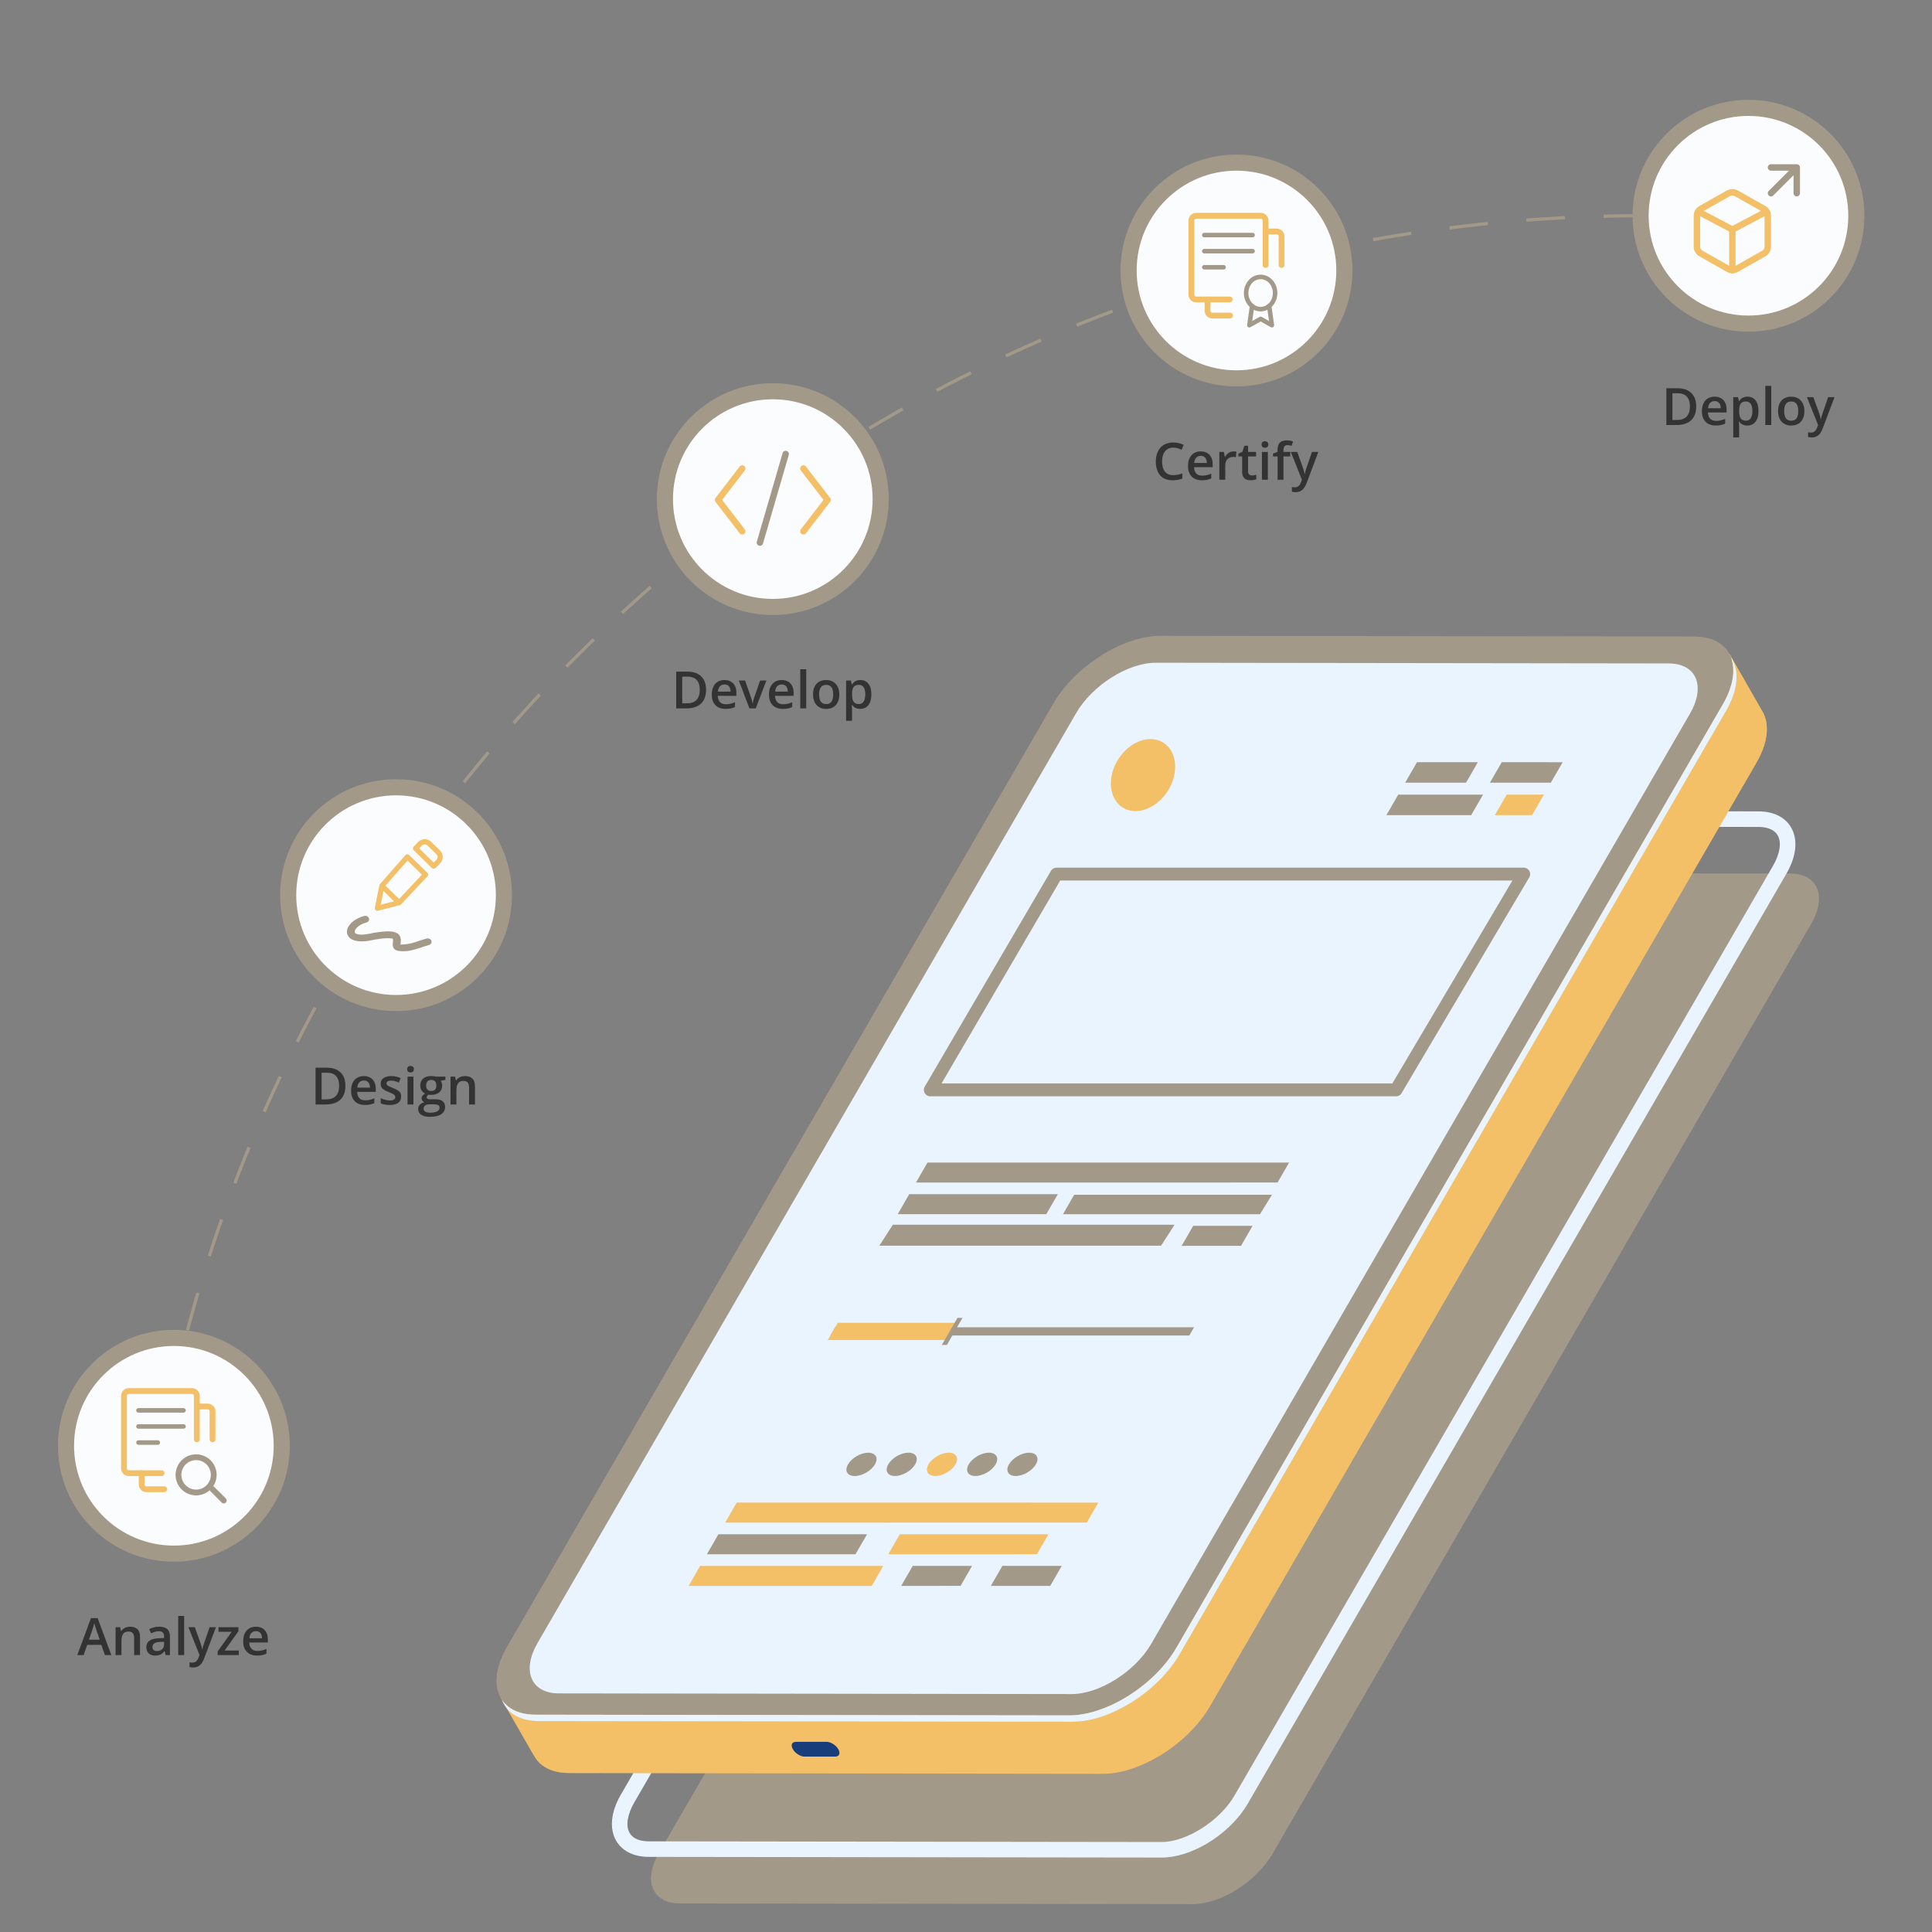 <svg width="600" height="600" viewBox="0 0 600 600" fill="none" xmlns="http://www.w3.org/2000/svg">
<rect x="0" y="0" width="600" height="600" fill="#808080" stroke="none"/>
<g clip-path="url(#clip0_7031_58271)">
<path d="M510 67C292.999 67 110.55 214.317 58 414" stroke="#a39989bd" stroke-dasharray="12 12"/>
<path d="M555.875 271.278L396.613 271.067C387.965 271.06 376.89 278.058 371.88 286.702L204.616 575.458C199.606 584.102 202.564 591.12 211.212 591.128L370.474 591.338C379.122 591.345 390.197 584.347 395.207 575.703L562.464 286.935C567.474 278.291 564.516 271.273 555.868 271.266L555.875 271.278Z" fill="#a39989bd"/>
<path d="M374.486 572.732C369.989 575.328 365.137 576.888 360.737 576.879L201.474 576.669C196.814 576.663 193.213 574.869 191.345 571.634C189.18 567.884 189.711 562.692 192.791 557.384L360.061 268.609C365.535 259.157 377.316 251.768 386.877 251.771L546.139 251.982C550.799 251.987 554.4 253.781 556.268 257.016C558.433 260.766 557.902 265.959 554.822 271.266L387.565 560.034C384.6 565.145 379.793 569.668 374.499 572.725L374.486 572.732ZM375.622 260.099C371.002 262.766 366.724 266.706 364.231 271.021L196.962 559.797C194.814 563.52 194.265 567.04 195.524 569.221C196.769 571.378 199.454 571.838 201.483 571.843L360.745 572.054C368.48 572.065 378.849 565.458 383.382 557.629L550.639 268.861C552.799 265.13 553.336 261.617 552.077 259.436C550.831 257.279 548.147 256.819 546.118 256.814L386.856 256.603C383.387 256.596 379.372 257.934 375.61 260.106L375.622 260.099Z" fill="#E9F4FF"/>
<path d="M342.491 550.878L176.748 550.649C171.301 550.64 167.562 548.55 165.786 545.163L165.762 545.177L155.409 527.134L166.991 531.232C167.275 530.676 167.546 530.127 167.874 529.562L337.535 236.643C344.268 225.011 359.16 215.597 370.808 215.62L534.223 215.837C535.135 211.699 537.02 202.964 537.02 202.964L547.14 220.634C549.617 224.499 549.234 230.373 545.424 236.936L375.75 529.862C369.018 541.494 354.126 550.909 342.478 550.885L342.491 550.878Z" fill="#f3bf6790"/>
<path d="M249.837 545.527L259.379 545.525C260.653 545.524 261.074 544.497 260.345 543.235C259.616 541.973 257.995 540.948 256.733 540.941L247.191 540.943C245.917 540.944 245.497 541.971 246.225 543.233C246.954 544.495 248.575 545.52 249.837 545.527Z" fill="#173D7A"/>
<path d="M337.536 236.643C344.268 225.011 359.16 215.597 370.808 215.62L534.223 215.837C535.135 211.699 537.02 202.964 537.02 202.964L547.14 220.634C549.617 224.499 549.234 230.373 545.425 236.936L375.751 529.862C372.241 535.924 366.501 541.378 360.169 545.213L259.818 370.842L337.543 236.655L337.536 236.643Z" fill="#f3bf6790"/>
<path d="M526.14 197.677L360.404 197.46C348.763 197.449 333.871 206.863 327.132 218.483L157.465 511.422C150.733 523.054 154.71 532.489 166.339 532.508L332.075 532.725C343.716 532.736 358.607 523.322 365.347 511.702L535.021 218.776C541.753 207.144 537.776 197.708 526.147 197.689L526.14 197.677Z" fill="#a39989bd"/>
<path d="M333.099 534.698L167.351 534.489C161.346 534.475 157.403 531.947 155.9 527.929C157.847 530.792 161.387 532.507 166.338 532.508L332.074 532.725C343.715 532.736 358.607 523.322 365.346 511.702L535.021 218.775C538.29 213.145 539.017 208.036 537.598 204.248C540.22 208.11 539.911 214.056 536.046 220.748L366.371 513.676C359.639 525.308 344.747 534.722 333.099 534.698V534.698Z" fill="#E9F4FF"/>
<path d="M518.203 206.033L358.941 205.821C350.292 205.814 339.218 212.812 334.208 221.456L166.954 510.224C161.944 518.868 164.902 525.886 173.55 525.894L332.812 526.106C341.46 526.113 352.535 519.115 357.544 510.471L524.799 221.703C529.808 213.059 526.851 206.041 518.203 206.033V206.033Z" fill="#E9F4FF"/>
<path d="M337.507 472.849L225.207 472.862L228.789 466.643L341.085 466.649L337.507 472.849Z" fill="#f3bf6790"/>
<path d="M270.722 492.515L213.859 492.517L217.442 486.298L274.305 486.297L270.722 492.515Z" fill="#f3bf6790"/>
<path d="M298.313 492.501L279.871 492.511L283.461 486.304L301.891 486.301L298.313 492.501Z" fill="#a39989bd"/>
<path d="M326.159 492.504L307.716 492.514L311.299 486.295L329.737 486.305L326.159 492.504Z" fill="#a39989bd"/>
<path d="M265.681 482.68L219.539 482.685L223.109 476.473L269.271 476.473L265.681 482.68Z" fill="#a39989bd"/>
<path d="M322.006 482.679L275.864 482.684L279.453 476.477L325.596 476.473L322.006 482.679Z" fill="#f3bf6790"/>
<path d="M271.721 454.766C270.573 456.769 267.767 458.389 265.446 458.389C263.126 458.389 262.204 456.764 263.359 454.774C264.507 452.771 267.313 451.151 269.634 451.151C271.954 451.152 272.876 452.776 271.721 454.766Z" fill="#a39989bd"/>
<path d="M284.217 454.758C283.069 456.761 280.263 458.381 277.942 458.381C275.634 458.373 274.7 456.756 275.855 454.766C277.003 452.763 279.809 451.143 282.13 451.143C284.438 451.15 285.372 452.768 284.217 454.758Z" fill="#a39989bd"/>
<path d="M296.72 454.762C295.572 456.765 292.765 458.385 290.445 458.384C288.137 458.377 287.203 456.76 288.358 454.769C289.505 452.767 292.312 451.147 294.632 451.147C296.953 451.147 297.875 452.772 296.72 454.762Z" fill="#f3bf6790"/>
<path d="M309.203 454.762C308.055 456.765 305.249 458.385 302.928 458.385C300.608 458.384 299.686 456.76 300.841 454.77C301.996 452.779 304.795 451.147 307.116 451.147C309.436 451.147 310.358 452.772 309.203 454.762Z" fill="#a39989bd"/>
<path d="M321.706 454.765C320.558 456.767 317.752 458.388 315.431 458.387C313.123 458.38 312.189 456.762 313.344 454.772C314.499 452.782 317.298 451.15 319.619 451.15C321.927 451.157 322.861 452.775 321.706 454.765Z" fill="#a39989bd"/>
<path d="M396.764 367.238L284.463 367.251L288.046 361.033L400.341 361.04L396.764 367.238Z" fill="#a39989bd"/>
<path d="M360.58 386.867L273.09 386.866L277.278 380.352L364.769 380.353L360.58 386.867Z" fill="#a39989bd"/>
<path d="M385.416 386.894L366.973 386.904L370.556 380.686L388.994 380.695L385.416 386.894Z" fill="#a39989bd"/>
<path d="M324.938 377.07L278.795 377.075L282.366 370.864L328.528 370.864L324.938 377.07Z" fill="#a39989bd"/>
<path d="M391.295 377.095L330.118 377.094L333.589 371.045L395.018 371.046L391.295 377.095Z" fill="#a39989bd"/>
<path d="M455.29 243.073L436.384 243.073L440.059 236.703L458.965 236.703L455.29 243.073Z" fill="#a39989bd"/>
<path d="M481.614 243.073L462.708 243.073L466.383 236.703L485.296 236.715L481.614 243.073Z" fill="#a39989bd"/>
<path d="M456.89 253.146L430.566 253.147L434.241 246.777L460.572 246.788L456.89 253.146Z" fill="#a39989bd"/>
<path d="M475.796 253.147L464.245 253.149L467.92 246.779L479.478 246.789L475.796 253.147Z" fill="#f3bf6790"/>
<path d="M369.346 414.759L257.9 414.753L259.382 412.198L370.821 412.191L369.346 414.759Z" fill="#a39989bd"/>
<path d="M294.654 416.148L257.09 416.152L260.18 410.806L297.744 410.802L294.654 416.148Z" fill="#f3bf6790"/>
<path d="M294.068 417.677L292.49 417.69L297.343 409.284L298.921 409.271L294.068 417.677Z" fill="#a39989bd"/>
<ellipse cx="9.131" cy="11.884" rx="9.131" ry="11.884" transform="matrix(0.848 0.53 -0.53 0.848 353.529 225.797)" fill="#f3bf6790"/>
<path d="M328.113 271.457L288.912 338.469H433.55L473.202 271.457H328.113Z" stroke="#a39989bd" stroke-width="4" stroke-linecap="round" stroke-linejoin="round"/>
<circle cx="123" cy="278" r="36" fill="#a39989bd"/>
<circle cx="123" cy="278" r="31" fill="#FBFCFE"/>
<path fill-rule="evenodd" clip-rule="evenodd" d="M113.08 284.465C113.718 284.292 114.39 284.608 114.587 285.167C114.784 285.728 114.425 286.32 113.79 286.493C111.934 286.993 110.691 287.961 110.278 288.871C110.168 289.114 110.131 289.336 110.173 289.52C110.205 289.658 110.3 289.785 110.457 289.884C111.134 290.32 112.594 290.432 115.045 289.908C116.231 289.653 115.745 289.759 116.537 289.629C118.112 289.373 119.683 289.198 120.951 289.252C122.615 289.325 123.866 289.796 124.291 290.92C124.568 291.648 124.491 292.279 124.421 292.845C124.396 293.049 124.374 293.237 124.384 293.362C124.384 293.366 124.635 293.351 125.853 293.266C127.263 293.167 128.723 292.678 130.163 292.194C130.902 291.946 131.635 291.701 132.467 291.475C133.104 291.304 133.777 291.622 133.969 292.181C134.163 292.742 133.802 293.334 133.167 293.502C132.521 293.675 131.774 293.928 131.024 294.177C129.418 294.717 127.796 295.26 126.043 295.383C122.834 295.604 122.089 294.806 121.975 293.524C121.948 293.222 121.982 292.93 122.02 292.617C122.062 292.266 122.109 291.874 122.002 291.589C121.955 291.462 121.499 291.396 120.837 291.37C119.775 291.324 118.386 291.481 116.971 291.714C116.266 291.828 116.771 291.718 115.613 291.966C112.385 292.656 110.24 292.363 109.04 291.591C108.365 291.159 107.964 290.592 107.809 289.954C107.665 289.36 107.747 288.72 108.036 288.082C108.688 286.651 110.489 285.162 113.08 284.465Z" fill="#a39989bd"/>
<path d="M118.605 275.096L117.194 282.064L123.968 280.322M118.605 275.096L123.968 280.322M118.605 275.096L126.508 266.096L132.153 271.612L123.968 280.322M129.048 263.483L134.694 268.999L136.126 267.527C136.894 266.736 136.878 265.473 136.089 264.702L133.305 261.981C132.514 261.208 131.245 261.224 130.473 262.018L129.048 263.483Z" stroke="#f3bf6790" stroke-width="1.6" stroke-linecap="round" stroke-linejoin="round"/>
<path d="M107.273 337.18C107.273 338.466 107.034 339.542 106.555 340.406C106.076 341.266 105.38 341.914 104.469 342.352C103.557 342.784 102.458 343 101.172 343H98V331.578H101.516C102.698 331.578 103.719 331.792 104.578 332.219C105.438 332.641 106.102 333.268 106.57 334.102C107.039 334.93 107.273 335.956 107.273 337.18ZM105.32 337.234C105.32 336.297 105.172 335.526 104.875 334.922C104.583 334.318 104.151 333.87 103.578 333.578C103.01 333.281 102.31 333.133 101.477 333.133H99.875V341.43H101.203C102.583 341.43 103.615 341.078 104.297 340.375C104.979 339.672 105.32 338.625 105.32 337.234ZM112.992 334.188C113.763 334.188 114.424 334.346 114.977 334.664C115.529 334.982 115.953 335.432 116.25 336.016C116.547 336.599 116.695 337.297 116.695 338.109V339.094H110.922C110.943 339.932 111.167 340.578 111.594 341.031C112.026 341.484 112.63 341.711 113.406 341.711C113.958 341.711 114.453 341.659 114.891 341.555C115.333 341.445 115.789 341.286 116.258 341.078V342.57C115.826 342.773 115.385 342.922 114.938 343.016C114.49 343.109 113.953 343.156 113.328 343.156C112.479 343.156 111.732 342.992 111.086 342.664C110.445 342.331 109.943 341.836 109.578 341.18C109.219 340.523 109.039 339.708 109.039 338.734C109.039 337.766 109.203 336.943 109.531 336.266C109.859 335.589 110.32 335.073 110.914 334.719C111.508 334.365 112.201 334.188 112.992 334.188ZM112.992 335.57C112.414 335.57 111.945 335.758 111.586 336.133C111.232 336.508 111.023 337.057 110.961 337.781H114.898C114.893 337.349 114.82 336.966 114.68 336.633C114.544 336.299 114.336 336.039 114.055 335.852C113.779 335.664 113.424 335.57 112.992 335.57ZM124.578 340.531C124.578 341.099 124.44 341.578 124.164 341.969C123.888 342.359 123.484 342.656 122.953 342.859C122.427 343.057 121.781 343.156 121.016 343.156C120.411 343.156 119.891 343.112 119.453 343.023C119.021 342.94 118.612 342.81 118.227 342.633V341.047C118.638 341.24 119.099 341.406 119.609 341.547C120.125 341.688 120.612 341.758 121.07 341.758C121.674 341.758 122.109 341.664 122.375 341.477C122.641 341.284 122.773 341.029 122.773 340.711C122.773 340.523 122.719 340.357 122.609 340.211C122.505 340.06 122.307 339.906 122.016 339.75C121.729 339.589 121.307 339.396 120.75 339.172C120.203 338.953 119.742 338.734 119.367 338.516C118.992 338.297 118.708 338.034 118.516 337.727C118.323 337.414 118.227 337.016 118.227 336.531C118.227 335.766 118.529 335.185 119.133 334.789C119.742 334.388 120.547 334.188 121.547 334.188C122.078 334.188 122.578 334.242 123.047 334.352C123.521 334.456 123.984 334.609 124.438 334.812L123.859 336.195C123.469 336.023 123.076 335.883 122.68 335.773C122.289 335.659 121.891 335.602 121.484 335.602C121.01 335.602 120.648 335.674 120.398 335.82C120.154 335.966 120.031 336.174 120.031 336.445C120.031 336.648 120.091 336.82 120.211 336.961C120.331 337.102 120.536 337.242 120.828 337.383C121.125 337.523 121.536 337.698 122.062 337.906C122.578 338.104 123.023 338.312 123.398 338.531C123.779 338.745 124.07 339.008 124.273 339.32C124.477 339.633 124.578 340.036 124.578 340.531ZM128.398 334.352V343H126.562V334.352H128.398ZM127.492 331.039C127.773 331.039 128.016 331.115 128.219 331.266C128.427 331.417 128.531 331.677 128.531 332.047C128.531 332.411 128.427 332.672 128.219 332.828C128.016 332.979 127.773 333.055 127.492 333.055C127.201 333.055 126.953 332.979 126.75 332.828C126.552 332.672 126.453 332.411 126.453 332.047C126.453 331.677 126.552 331.417 126.75 331.266C126.953 331.115 127.201 331.039 127.492 331.039ZM133.5 346.844C132.328 346.844 131.43 346.633 130.805 346.211C130.18 345.789 129.867 345.198 129.867 344.438C129.867 343.906 130.034 343.456 130.367 343.086C130.701 342.721 131.177 342.469 131.797 342.328C131.562 342.224 131.359 342.062 131.188 341.844C131.021 341.62 130.938 341.372 130.938 341.102C130.938 340.779 131.029 340.503 131.211 340.273C131.393 340.044 131.667 339.823 132.031 339.609C131.578 339.417 131.214 339.104 130.938 338.672C130.667 338.234 130.531 337.721 130.531 337.133C130.531 336.508 130.664 335.977 130.93 335.539C131.195 335.096 131.583 334.76 132.094 334.531C132.604 334.297 133.221 334.18 133.945 334.18C134.102 334.18 134.271 334.19 134.453 334.211C134.641 334.227 134.812 334.247 134.969 334.273C135.13 334.294 135.253 334.318 135.336 334.344H138.328V335.367L136.859 335.641C137 335.839 137.112 336.065 137.195 336.32C137.279 336.57 137.32 336.844 137.32 337.141C137.32 338.036 137.01 338.742 136.391 339.258C135.776 339.768 134.927 340.023 133.844 340.023C133.583 340.013 133.331 339.992 133.086 339.961C132.898 340.076 132.755 340.203 132.656 340.344C132.557 340.479 132.508 340.633 132.508 340.805C132.508 340.945 132.557 341.06 132.656 341.148C132.755 341.232 132.901 341.294 133.094 341.336C133.292 341.378 133.531 341.398 133.812 341.398H135.305C136.253 341.398 136.977 341.599 137.477 342C137.977 342.401 138.227 342.99 138.227 343.766C138.227 344.75 137.82 345.508 137.008 346.039C136.195 346.576 135.026 346.844 133.5 346.844ZM133.57 345.555C134.211 345.555 134.75 345.492 135.188 345.367C135.625 345.242 135.956 345.062 136.18 344.828C136.404 344.599 136.516 344.326 136.516 344.008C136.516 343.727 136.445 343.51 136.305 343.359C136.164 343.208 135.953 343.104 135.672 343.047C135.391 342.99 135.042 342.961 134.625 342.961H133.266C132.927 342.961 132.628 343.013 132.367 343.117C132.107 343.227 131.904 343.383 131.758 343.586C131.617 343.789 131.547 344.034 131.547 344.32C131.547 344.716 131.721 345.021 132.07 345.234C132.424 345.448 132.924 345.555 133.57 345.555ZM133.93 338.82C134.466 338.82 134.865 338.674 135.125 338.383C135.385 338.086 135.516 337.669 135.516 337.133C135.516 336.549 135.38 336.112 135.109 335.82C134.844 335.529 134.448 335.383 133.922 335.383C133.406 335.383 133.013 335.531 132.742 335.828C132.477 336.125 132.344 336.565 132.344 337.148C132.344 337.674 132.477 338.086 132.742 338.383C133.013 338.674 133.409 338.82 133.93 338.82ZM144.414 334.188C145.388 334.188 146.146 334.44 146.688 334.945C147.234 335.445 147.508 336.25 147.508 337.359V343H145.672V337.703C145.672 337.031 145.534 336.529 145.258 336.195C144.982 335.857 144.555 335.688 143.977 335.688C143.138 335.688 142.555 335.945 142.227 336.461C141.904 336.977 141.742 337.724 141.742 338.703V343H139.906V334.352H141.336L141.594 335.523H141.695C141.883 335.221 142.115 334.974 142.391 334.781C142.672 334.583 142.984 334.435 143.328 334.336C143.677 334.237 144.039 334.188 144.414 334.188Z" fill="#333333"/>
<circle cx="240" cy="155" r="36" fill="#a39989bd"/>
<circle cx="240" cy="155" r="31" fill="#FBFCFE"/>
<path d="M249.5 165L257 155.25L249.5 145.5" stroke="#f3bf6790" stroke-width="2" stroke-linecap="round" stroke-linejoin="round"/>
<path d="M244 141L236 168.5" stroke="#a39989bd" stroke-width="2" stroke-linecap="round" stroke-linejoin="round"/>
<path d="M230.5 165L223 155.25L230.5 145.5" stroke="#f3bf6790" stroke-width="2" stroke-linecap="round" stroke-linejoin="round"/>
<path d="M219.273 214.18C219.273 215.466 219.034 216.542 218.555 217.406C218.076 218.266 217.38 218.914 216.469 219.352C215.557 219.784 214.458 220 213.172 220H210V208.578H213.516C214.698 208.578 215.719 208.792 216.578 209.219C217.438 209.641 218.102 210.268 218.57 211.102C219.039 211.93 219.273 212.956 219.273 214.18ZM217.32 214.234C217.32 213.297 217.172 212.526 216.875 211.922C216.583 211.318 216.151 210.87 215.578 210.578C215.01 210.281 214.31 210.133 213.477 210.133H211.875V218.43H213.203C214.583 218.43 215.615 218.078 216.297 217.375C216.979 216.672 217.32 215.625 217.32 214.234ZM224.992 211.188C225.763 211.188 226.424 211.346 226.977 211.664C227.529 211.982 227.953 212.432 228.25 213.016C228.547 213.599 228.695 214.297 228.695 215.109V216.094H222.922C222.943 216.932 223.167 217.578 223.594 218.031C224.026 218.484 224.63 218.711 225.406 218.711C225.958 218.711 226.453 218.659 226.891 218.555C227.333 218.445 227.789 218.286 228.258 218.078V219.57C227.826 219.773 227.385 219.922 226.938 220.016C226.49 220.109 225.953 220.156 225.328 220.156C224.479 220.156 223.732 219.992 223.086 219.664C222.445 219.331 221.943 218.836 221.578 218.18C221.219 217.523 221.039 216.708 221.039 215.734C221.039 214.766 221.203 213.943 221.531 213.266C221.859 212.589 222.32 212.073 222.914 211.719C223.508 211.365 224.201 211.188 224.992 211.188ZM224.992 212.57C224.414 212.57 223.945 212.758 223.586 213.133C223.232 213.508 223.023 214.057 222.961 214.781H226.898C226.893 214.349 226.82 213.966 226.68 213.633C226.544 213.299 226.336 213.039 226.055 212.852C225.779 212.664 225.424 212.57 224.992 212.57ZM232.742 220L229.453 211.352H231.398L233.18 216.43C233.294 216.753 233.398 217.102 233.492 217.477C233.586 217.852 233.651 218.167 233.688 218.422H233.75C233.786 218.156 233.857 217.839 233.961 217.469C234.065 217.094 234.172 216.747 234.281 216.43L236.062 211.352H238L234.711 220H232.742ZM242.758 211.188C243.529 211.188 244.19 211.346 244.742 211.664C245.294 211.982 245.719 212.432 246.016 213.016C246.312 213.599 246.461 214.297 246.461 215.109V216.094H240.688C240.708 216.932 240.932 217.578 241.359 218.031C241.792 218.484 242.396 218.711 243.172 218.711C243.724 218.711 244.219 218.659 244.656 218.555C245.099 218.445 245.555 218.286 246.023 218.078V219.57C245.591 219.773 245.151 219.922 244.703 220.016C244.255 220.109 243.719 220.156 243.094 220.156C242.245 220.156 241.497 219.992 240.852 219.664C240.211 219.331 239.708 218.836 239.344 218.18C238.984 217.523 238.805 216.708 238.805 215.734C238.805 214.766 238.969 213.943 239.297 213.266C239.625 212.589 240.086 212.073 240.68 211.719C241.273 211.365 241.966 211.188 242.758 211.188ZM242.758 212.57C242.18 212.57 241.711 212.758 241.352 213.133C240.997 213.508 240.789 214.057 240.727 214.781H244.664C244.659 214.349 244.586 213.966 244.445 213.633C244.31 213.299 244.102 213.039 243.82 212.852C243.544 212.664 243.19 212.57 242.758 212.57ZM250.375 220H248.531V207.844H250.375V220ZM260.656 215.656C260.656 216.375 260.562 217.013 260.375 217.57C260.188 218.128 259.914 218.599 259.555 218.984C259.195 219.365 258.763 219.656 258.258 219.859C257.753 220.057 257.182 220.156 256.547 220.156C255.953 220.156 255.409 220.057 254.914 219.859C254.419 219.656 253.99 219.365 253.625 218.984C253.266 218.599 252.987 218.128 252.789 217.57C252.591 217.013 252.492 216.375 252.492 215.656C252.492 214.703 252.656 213.896 252.984 213.234C253.318 212.568 253.792 212.06 254.406 211.711C255.021 211.362 255.753 211.188 256.602 211.188C257.398 211.188 258.102 211.362 258.711 211.711C259.32 212.06 259.797 212.568 260.141 213.234C260.484 213.901 260.656 214.708 260.656 215.656ZM254.383 215.656C254.383 216.286 254.458 216.826 254.609 217.273C254.766 217.721 255.005 218.065 255.328 218.305C255.651 218.539 256.068 218.656 256.578 218.656C257.089 218.656 257.505 218.539 257.828 218.305C258.151 218.065 258.388 217.721 258.539 217.273C258.69 216.826 258.766 216.286 258.766 215.656C258.766 215.026 258.69 214.492 258.539 214.055C258.388 213.612 258.151 213.276 257.828 213.047C257.505 212.812 257.086 212.695 256.57 212.695C255.81 212.695 255.255 212.951 254.906 213.461C254.557 213.971 254.383 214.703 254.383 215.656ZM267.203 211.188C268.229 211.188 269.052 211.562 269.672 212.312C270.297 213.062 270.609 214.177 270.609 215.656C270.609 216.635 270.464 217.461 270.172 218.133C269.885 218.799 269.482 219.305 268.961 219.648C268.445 219.987 267.844 220.156 267.156 220.156C266.719 220.156 266.339 220.099 266.016 219.984C265.693 219.87 265.417 219.721 265.188 219.539C264.958 219.352 264.766 219.148 264.609 218.93H264.5C264.526 219.138 264.549 219.37 264.57 219.625C264.596 219.875 264.609 220.104 264.609 220.312V223.836H262.766V211.352H264.266L264.523 212.547H264.609C264.771 212.302 264.966 212.076 265.195 211.867C265.43 211.659 265.711 211.495 266.039 211.375C266.372 211.25 266.76 211.188 267.203 211.188ZM266.711 212.688C266.206 212.688 265.799 212.789 265.492 212.992C265.19 213.19 264.969 213.49 264.828 213.891C264.693 214.292 264.62 214.794 264.609 215.398V215.656C264.609 216.297 264.674 216.841 264.805 217.289C264.94 217.732 265.161 218.07 265.469 218.305C265.781 218.534 266.203 218.648 266.734 218.648C267.182 218.648 267.552 218.526 267.844 218.281C268.141 218.036 268.362 217.688 268.508 217.234C268.654 216.781 268.727 216.247 268.727 215.633C268.727 214.701 268.56 213.977 268.227 213.461C267.898 212.945 267.393 212.688 266.711 212.688Z" fill="#333333"/>
<circle cx="384" cy="84" r="36" fill="#a39989bd"/>
<circle cx="384" cy="84" r="31" fill="#FBFCFE"/>
<path d="M381.892 93H371.5C370.672 93 370 92.328 370 91.5V68.5C370 67.672 370.672 67 371.5 67H391.532C392.361 67 393.032 67.672 393.032 68.5V71.894M393.032 82.294V71.894M393.032 71.894H396.5C397.328 71.894 398 72.566 398 73.394V82.294" stroke="#f3bf6790" stroke-width="1.8" stroke-linecap="round" stroke-linejoin="round"/>
<path d="M374 73H389" stroke="#a39989bd" stroke-width="1.4" stroke-linecap="round"/>
<path d="M374 78H389" stroke="#a39989bd" stroke-width="1.4" stroke-linecap="round"/>
<path d="M374 83H380" stroke="#a39989bd" stroke-width="1.4" stroke-linecap="round"/>
<path d="M375 93V96.5C375 97.328 375.672 98 376.5 98H382" stroke="#f3bf6790" stroke-width="1.8" stroke-linecap="round" stroke-linejoin="round"/>
<path d="M391.5 96C393.985 96 396 93.761 396 91C396 88.239 393.985 86 391.5 86C389.015 86 387 88.239 387 91C387 93.761 389.015 96 391.5 96Z" stroke="#a39989bd" stroke-width="1.4" stroke-linecap="round" stroke-linejoin="round"/>
<path d="M388.847 95.007L388 101L391.5 99.026L395 101L394.153 95" stroke="#a39989bd" stroke-width="1.4" stroke-linecap="round" stroke-linejoin="round"/>
<path d="M364.367 139.008C363.82 139.008 363.331 139.107 362.898 139.305C362.471 139.503 362.109 139.789 361.812 140.164C361.516 140.534 361.289 140.984 361.133 141.516C360.977 142.042 360.898 142.635 360.898 143.297C360.898 144.182 361.023 144.945 361.273 145.586C361.523 146.221 361.904 146.711 362.414 147.055C362.924 147.393 363.57 147.562 364.352 147.562C364.836 147.562 365.307 147.516 365.766 147.422C366.224 147.328 366.698 147.201 367.188 147.039V148.633C366.724 148.815 366.255 148.948 365.781 149.031C365.307 149.115 364.76 149.156 364.141 149.156C362.974 149.156 362.005 148.914 361.234 148.43C360.469 147.945 359.896 147.263 359.516 146.383C359.141 145.503 358.953 144.471 358.953 143.289C358.953 142.424 359.073 141.633 359.312 140.914C359.552 140.195 359.901 139.576 360.359 139.055C360.818 138.529 361.383 138.125 362.055 137.844C362.732 137.557 363.505 137.414 364.375 137.414C364.948 137.414 365.51 137.479 366.062 137.609C366.62 137.734 367.135 137.914 367.609 138.148L366.953 139.695C366.557 139.508 366.143 139.346 365.711 139.211C365.279 139.076 364.831 139.008 364.367 139.008ZM372.898 140.188C373.669 140.188 374.331 140.346 374.883 140.664C375.435 140.982 375.859 141.432 376.156 142.016C376.453 142.599 376.602 143.297 376.602 144.109V145.094H370.828C370.849 145.932 371.073 146.578 371.5 147.031C371.932 147.484 372.536 147.711 373.312 147.711C373.865 147.711 374.359 147.659 374.797 147.555C375.24 147.445 375.695 147.286 376.164 147.078V148.57C375.732 148.773 375.292 148.922 374.844 149.016C374.396 149.109 373.859 149.156 373.234 149.156C372.385 149.156 371.638 148.992 370.992 148.664C370.352 148.331 369.849 147.836 369.484 147.18C369.125 146.523 368.945 145.708 368.945 144.734C368.945 143.766 369.109 142.943 369.438 142.266C369.766 141.589 370.227 141.073 370.82 140.719C371.414 140.365 372.107 140.188 372.898 140.188ZM372.898 141.57C372.32 141.57 371.852 141.758 371.492 142.133C371.138 142.508 370.93 143.057 370.867 143.781H374.805C374.799 143.349 374.727 142.966 374.586 142.633C374.451 142.299 374.242 142.039 373.961 141.852C373.685 141.664 373.331 141.57 372.898 141.57ZM383.055 140.188C383.201 140.188 383.359 140.195 383.531 140.211C383.703 140.227 383.852 140.247 383.977 140.273L383.805 141.992C383.695 141.961 383.56 141.938 383.398 141.922C383.242 141.906 383.102 141.898 382.977 141.898C382.648 141.898 382.336 141.953 382.039 142.062C381.742 142.167 381.479 142.328 381.25 142.547C381.021 142.76 380.841 143.029 380.711 143.352C380.581 143.674 380.516 144.049 380.516 144.477V149H378.672V140.352H380.109L380.359 141.875H380.445C380.617 141.568 380.831 141.286 381.086 141.031C381.341 140.776 381.633 140.573 381.961 140.422C382.294 140.266 382.659 140.188 383.055 140.188ZM388.797 147.672C389.036 147.672 389.273 147.651 389.508 147.609C389.742 147.562 389.956 147.508 390.148 147.445V148.836C389.945 148.924 389.682 149 389.359 149.062C389.036 149.125 388.701 149.156 388.352 149.156C387.862 149.156 387.422 149.076 387.031 148.914C386.641 148.747 386.331 148.464 386.102 148.062C385.872 147.661 385.758 147.107 385.758 146.398V141.75H384.578V140.93L385.844 140.281L386.445 138.43H387.602V140.352H390.078V141.75H387.602V146.375C387.602 146.812 387.711 147.138 387.93 147.352C388.148 147.565 388.438 147.672 388.797 147.672ZM393.742 140.352V149H391.906V140.352H393.742ZM392.836 137.039C393.117 137.039 393.359 137.115 393.562 137.266C393.771 137.417 393.875 137.677 393.875 138.047C393.875 138.411 393.771 138.672 393.562 138.828C393.359 138.979 393.117 139.055 392.836 139.055C392.544 139.055 392.297 138.979 392.094 138.828C391.896 138.672 391.797 138.411 391.797 138.047C391.797 137.677 391.896 137.417 392.094 137.266C392.297 137.115 392.544 137.039 392.836 137.039ZM400.695 141.75H398.594V149H396.758V141.75H395.344V140.867L396.758 140.328V139.727C396.758 138.992 396.872 138.409 397.102 137.977C397.336 137.544 397.669 137.234 398.102 137.047C398.539 136.854 399.06 136.758 399.664 136.758C400.06 136.758 400.422 136.792 400.75 136.859C401.078 136.922 401.354 136.995 401.578 137.078L401.102 138.469C400.924 138.411 400.727 138.359 400.508 138.312C400.289 138.26 400.055 138.234 399.805 138.234C399.388 138.234 399.081 138.365 398.883 138.625C398.69 138.885 398.594 139.266 398.594 139.766V140.352H400.695V141.75ZM400.867 140.352H402.867L404.641 145.289C404.719 145.513 404.789 145.734 404.852 145.953C404.919 146.167 404.977 146.378 405.023 146.586C405.076 146.794 405.117 147.003 405.148 147.211H405.195C405.247 146.94 405.32 146.638 405.414 146.305C405.513 145.966 405.622 145.628 405.742 145.289L407.445 140.352H409.422L405.711 150.188C405.497 150.75 405.234 151.229 404.922 151.625C404.615 152.026 404.25 152.328 403.828 152.531C403.406 152.74 402.924 152.844 402.383 152.844C402.122 152.844 401.896 152.828 401.703 152.797C401.51 152.771 401.346 152.742 401.211 152.711V151.242C401.32 151.268 401.458 151.292 401.625 151.312C401.792 151.333 401.964 151.344 402.141 151.344C402.469 151.344 402.753 151.279 402.992 151.148C403.232 151.018 403.435 150.833 403.602 150.594C403.768 150.359 403.906 150.091 404.016 149.789L404.32 148.977L400.867 140.352Z" fill="#333333"/>
<circle cx="543" cy="67" r="36" fill="#a39989bd"/>
<circle cx="543" cy="67" r="31" fill="#FBFCFE"/>
<path d="M549 76.63V66.958C549 66.534 548.886 66.118 548.672 65.751C548.457 65.384 548.149 65.079 547.778 64.867L539.222 60.031C538.851 59.819 538.429 59.707 538 59.707C537.571 59.707 537.149 59.819 536.778 60.031L528.222 64.867C527.851 65.079 527.543 65.384 527.328 65.751C527.114 66.118 527 66.534 527 66.958V76.63C527 77.054 527.114 77.47 527.328 77.838C527.543 78.205 527.851 78.51 528.222 78.722L536.778 83.557C537.149 83.769 537.571 83.881 538 83.881C538.429 83.881 538.851 83.769 539.222 83.557L547.778 78.722C548.149 78.51 548.457 78.205 548.672 77.838C548.886 77.47 549 77.054 549 76.63Z" stroke="#f3bf6790" stroke-width="2" stroke-linecap="round" stroke-linejoin="round"/>
<path d="M527.5 65.752L538 71.292L548.5 65.752" stroke="#f3bf6790" stroke-width="2" stroke-linecap="round" stroke-linejoin="round"/>
<path d="M538 83.884V71.293" stroke="#f3bf6790" stroke-width="2" stroke-linecap="round" stroke-linejoin="round"/>
<path d="M550 60L558 52M558 52H550M558 52V60" stroke="#a39989bd" stroke-width="2" stroke-linecap="round" stroke-linejoin="round"/>
<path d="M526.773 126.18C526.773 127.466 526.534 128.542 526.055 129.406C525.576 130.266 524.88 130.914 523.969 131.352C523.057 131.784 521.958 132 520.672 132H517.5V120.578H521.016C522.198 120.578 523.219 120.792 524.078 121.219C524.938 121.641 525.602 122.268 526.07 123.102C526.539 123.93 526.773 124.956 526.773 126.18ZM524.82 126.234C524.82 125.297 524.672 124.526 524.375 123.922C524.083 123.318 523.651 122.87 523.078 122.578C522.51 122.281 521.81 122.133 520.977 122.133H519.375V130.43H520.703C522.083 130.43 523.115 130.078 523.797 129.375C524.479 128.672 524.82 127.625 524.82 126.234ZM532.492 123.188C533.263 123.188 533.924 123.346 534.477 123.664C535.029 123.982 535.453 124.432 535.75 125.016C536.047 125.599 536.195 126.297 536.195 127.109V128.094H530.422C530.443 128.932 530.667 129.578 531.094 130.031C531.526 130.484 532.13 130.711 532.906 130.711C533.458 130.711 533.953 130.659 534.391 130.555C534.833 130.445 535.289 130.286 535.758 130.078V131.57C535.326 131.773 534.885 131.922 534.438 132.016C533.99 132.109 533.453 132.156 532.828 132.156C531.979 132.156 531.232 131.992 530.586 131.664C529.945 131.331 529.443 130.836 529.078 130.18C528.719 129.523 528.539 128.708 528.539 127.734C528.539 126.766 528.703 125.943 529.031 125.266C529.359 124.589 529.82 124.073 530.414 123.719C531.008 123.365 531.701 123.188 532.492 123.188ZM532.492 124.57C531.914 124.57 531.445 124.758 531.086 125.133C530.732 125.508 530.523 126.057 530.461 126.781H534.398C534.393 126.349 534.32 125.966 534.18 125.633C534.044 125.299 533.836 125.039 533.555 124.852C533.279 124.664 532.924 124.57 532.492 124.57ZM542.703 123.188C543.729 123.188 544.552 123.562 545.172 124.312C545.797 125.062 546.109 126.177 546.109 127.656C546.109 128.635 545.964 129.461 545.672 130.133C545.385 130.799 544.982 131.305 544.461 131.648C543.945 131.987 543.344 132.156 542.656 132.156C542.219 132.156 541.839 132.099 541.516 131.984C541.193 131.87 540.917 131.721 540.688 131.539C540.458 131.352 540.266 131.148 540.109 130.93H540C540.026 131.138 540.049 131.37 540.07 131.625C540.096 131.875 540.109 132.104 540.109 132.312V135.836H538.266V123.352H539.766L540.023 124.547H540.109C540.271 124.302 540.466 124.076 540.695 123.867C540.93 123.659 541.211 123.495 541.539 123.375C541.872 123.25 542.26 123.188 542.703 123.188ZM542.211 124.688C541.706 124.688 541.299 124.789 540.992 124.992C540.69 125.19 540.469 125.49 540.328 125.891C540.193 126.292 540.12 126.794 540.109 127.398V127.656C540.109 128.297 540.174 128.841 540.305 129.289C540.44 129.732 540.661 130.07 540.969 130.305C541.281 130.534 541.703 130.648 542.234 130.648C542.682 130.648 543.052 130.526 543.344 130.281C543.641 130.036 543.862 129.688 544.008 129.234C544.154 128.781 544.227 128.247 544.227 127.633C544.227 126.701 544.06 125.977 543.727 125.461C543.398 124.945 542.893 124.688 542.211 124.688ZM550.078 132H548.234V119.844H550.078V132ZM560.359 127.656C560.359 128.375 560.266 129.013 560.078 129.57C559.891 130.128 559.617 130.599 559.258 130.984C558.898 131.365 558.466 131.656 557.961 131.859C557.456 132.057 556.885 132.156 556.25 132.156C555.656 132.156 555.112 132.057 554.617 131.859C554.122 131.656 553.693 131.365 553.328 130.984C552.969 130.599 552.69 130.128 552.492 129.57C552.294 129.013 552.195 128.375 552.195 127.656C552.195 126.703 552.359 125.896 552.688 125.234C553.021 124.568 553.495 124.06 554.109 123.711C554.724 123.362 555.456 123.188 556.305 123.188C557.102 123.188 557.805 123.362 558.414 123.711C559.023 124.06 559.5 124.568 559.844 125.234C560.188 125.901 560.359 126.708 560.359 127.656ZM554.086 127.656C554.086 128.286 554.161 128.826 554.312 129.273C554.469 129.721 554.708 130.065 555.031 130.305C555.354 130.539 555.771 130.656 556.281 130.656C556.792 130.656 557.208 130.539 557.531 130.305C557.854 130.065 558.091 129.721 558.242 129.273C558.393 128.826 558.469 128.286 558.469 127.656C558.469 127.026 558.393 126.492 558.242 126.055C558.091 125.612 557.854 125.276 557.531 125.047C557.208 124.812 556.789 124.695 556.273 124.695C555.513 124.695 554.958 124.951 554.609 125.461C554.26 125.971 554.086 126.703 554.086 127.656ZM561.164 123.352H563.164L564.938 128.289C565.016 128.513 565.086 128.734 565.148 128.953C565.216 129.167 565.273 129.378 565.32 129.586C565.372 129.794 565.414 130.003 565.445 130.211H565.492C565.544 129.94 565.617 129.638 565.711 129.305C565.81 128.966 565.919 128.628 566.039 128.289L567.742 123.352H569.719L566.008 133.188C565.794 133.75 565.531 134.229 565.219 134.625C564.911 135.026 564.547 135.328 564.125 135.531C563.703 135.74 563.221 135.844 562.68 135.844C562.419 135.844 562.193 135.828 562 135.797C561.807 135.771 561.643 135.742 561.508 135.711V134.242C561.617 134.268 561.755 134.292 561.922 134.312C562.089 134.333 562.26 134.344 562.438 134.344C562.766 134.344 563.049 134.279 563.289 134.148C563.529 134.018 563.732 133.833 563.898 133.594C564.065 133.359 564.203 133.091 564.312 132.789L564.617 131.977L561.164 123.352Z" fill="#333333"/>
<circle cx="54" cy="449" r="36" fill="#a39989bd"/>
<circle cx="54" cy="449" r="31" fill="#FBFCFE"/>
<path d="M50.18 457.5H40C39.172 457.5 38.5 456.828 38.5 456V433.5C38.5 432.672 39.172 432 40 432H59.621C60.449 432 61.121 432.672 61.121 433.5V436.8M61.121 447V436.8M61.121 436.8H64.5C65.328 436.8 66 437.472 66 438.3V447" stroke="#f3bf6790" stroke-width="1.8" stroke-linecap="round" stroke-linejoin="round"/>
<path d="M43 438H57" stroke="#a39989bd" stroke-width="1.4" stroke-linecap="round"/>
<path d="M43 443H57" stroke="#a39989bd" stroke-width="1.4" stroke-linecap="round"/>
<path d="M43 448H49" stroke="#a39989bd" stroke-width="1.4" stroke-linecap="round"/>
<path d="M44 457.5V461C44 461.828 44.672 462.5 45.5 462.5H51" stroke="#f3bf6790" stroke-width="1.8" stroke-linecap="round" stroke-linejoin="round"/>
<path d="M65.922 462.422L69.5 466.001" stroke="#a39989bd" stroke-width="1.8" stroke-linecap="round"/>
<circle cx="60.903" cy="458.031" r="5.475" stroke="#a39989bd" stroke-width="1.8"/>
<path d="M32.578 514L31.461 510.828H27.094L25.977 514H24L28.25 502.531H30.328L34.57 514H32.578ZM30.977 509.219L29.891 506.094C29.849 505.958 29.789 505.768 29.711 505.523C29.633 505.273 29.555 505.021 29.477 504.766C29.398 504.505 29.333 504.286 29.281 504.109C29.229 504.323 29.164 504.562 29.086 504.828C29.013 505.089 28.94 505.333 28.867 505.562C28.799 505.792 28.747 505.969 28.711 506.094L27.617 509.219H30.977ZM40.398 505.188C41.372 505.188 42.13 505.44 42.672 505.945C43.219 506.445 43.492 507.25 43.492 508.359V514H41.656V508.703C41.656 508.031 41.518 507.529 41.242 507.195C40.966 506.857 40.539 506.688 39.961 506.688C39.122 506.688 38.539 506.945 38.211 507.461C37.888 507.977 37.727 508.724 37.727 509.703V514H35.891V505.352H37.32L37.578 506.523H37.68C37.867 506.221 38.099 505.974 38.375 505.781C38.656 505.583 38.969 505.435 39.312 505.336C39.661 505.237 40.023 505.188 40.398 505.188ZM49.453 505.188C50.547 505.188 51.372 505.43 51.93 505.914C52.492 506.398 52.773 507.154 52.773 508.18V514H51.469L51.117 512.773H51.055C50.81 513.086 50.557 513.344 50.297 513.547C50.036 513.75 49.734 513.901 49.391 514C49.052 514.104 48.638 514.156 48.148 514.156C47.633 514.156 47.172 514.062 46.766 513.875C46.359 513.682 46.039 513.391 45.805 513C45.57 512.609 45.453 512.115 45.453 511.516C45.453 510.625 45.784 509.956 46.445 509.508C47.112 509.06 48.117 508.812 49.461 508.766L50.961 508.711V508.258C50.961 507.659 50.82 507.232 50.539 506.977C50.263 506.721 49.872 506.594 49.367 506.594C48.935 506.594 48.516 506.656 48.109 506.781C47.703 506.906 47.307 507.06 46.922 507.242L46.328 505.945C46.75 505.721 47.229 505.539 47.766 505.398C48.307 505.258 48.87 505.188 49.453 505.188ZM50.953 509.867L49.836 509.906C48.919 509.938 48.276 510.094 47.906 510.375C47.536 510.656 47.352 511.042 47.352 511.531C47.352 511.958 47.479 512.271 47.734 512.469C47.99 512.661 48.325 512.758 48.742 512.758C49.378 512.758 49.904 512.578 50.32 512.219C50.742 511.854 50.953 511.32 50.953 510.617V509.867ZM57.188 514H55.344V501.844H57.188V514ZM58.508 505.352H60.508L62.281 510.289C62.359 510.513 62.43 510.734 62.492 510.953C62.56 511.167 62.617 511.378 62.664 511.586C62.716 511.794 62.758 512.003 62.789 512.211H62.836C62.888 511.94 62.961 511.638 63.055 511.305C63.154 510.966 63.263 510.628 63.383 510.289L65.086 505.352H67.062L63.352 515.188C63.138 515.75 62.875 516.229 62.562 516.625C62.255 517.026 61.891 517.328 61.469 517.531C61.047 517.74 60.565 517.844 60.023 517.844C59.763 517.844 59.536 517.828 59.344 517.797C59.151 517.771 58.987 517.742 58.852 517.711V516.242C58.961 516.268 59.099 516.292 59.266 516.312C59.432 516.333 59.604 516.344 59.781 516.344C60.109 516.344 60.393 516.279 60.633 516.148C60.872 516.018 61.075 515.833 61.242 515.594C61.409 515.359 61.547 515.091 61.656 514.789L61.961 513.977L58.508 505.352ZM74.164 514H67.594V512.867L71.961 506.766H67.859V505.352H74.039V506.602L69.758 512.586H74.164V514ZM79.477 505.188C80.247 505.188 80.909 505.346 81.461 505.664C82.013 505.982 82.438 506.432 82.734 507.016C83.031 507.599 83.18 508.297 83.18 509.109V510.094H77.406C77.427 510.932 77.651 511.578 78.078 512.031C78.51 512.484 79.115 512.711 79.891 512.711C80.443 512.711 80.938 512.659 81.375 512.555C81.818 512.445 82.273 512.286 82.742 512.078V513.57C82.31 513.773 81.87 513.922 81.422 514.016C80.974 514.109 80.438 514.156 79.812 514.156C78.963 514.156 78.216 513.992 77.57 513.664C76.93 513.331 76.427 512.836 76.062 512.18C75.703 511.523 75.523 510.708 75.523 509.734C75.523 508.766 75.688 507.943 76.016 507.266C76.344 506.589 76.805 506.073 77.398 505.719C77.992 505.365 78.685 505.188 79.477 505.188ZM79.477 506.57C78.898 506.57 78.43 506.758 78.07 507.133C77.716 507.508 77.508 508.057 77.445 508.781H81.383C81.378 508.349 81.305 507.966 81.164 507.633C81.029 507.299 80.82 507.039 80.539 506.852C80.263 506.664 79.909 506.57 79.477 506.57Z" fill="#333333"/>
</g>
<defs>
<clipPath id="clip0_7031_58271">
<rect width="600" height="600" fill="white"/>
</clipPath>
</defs>
</svg>
